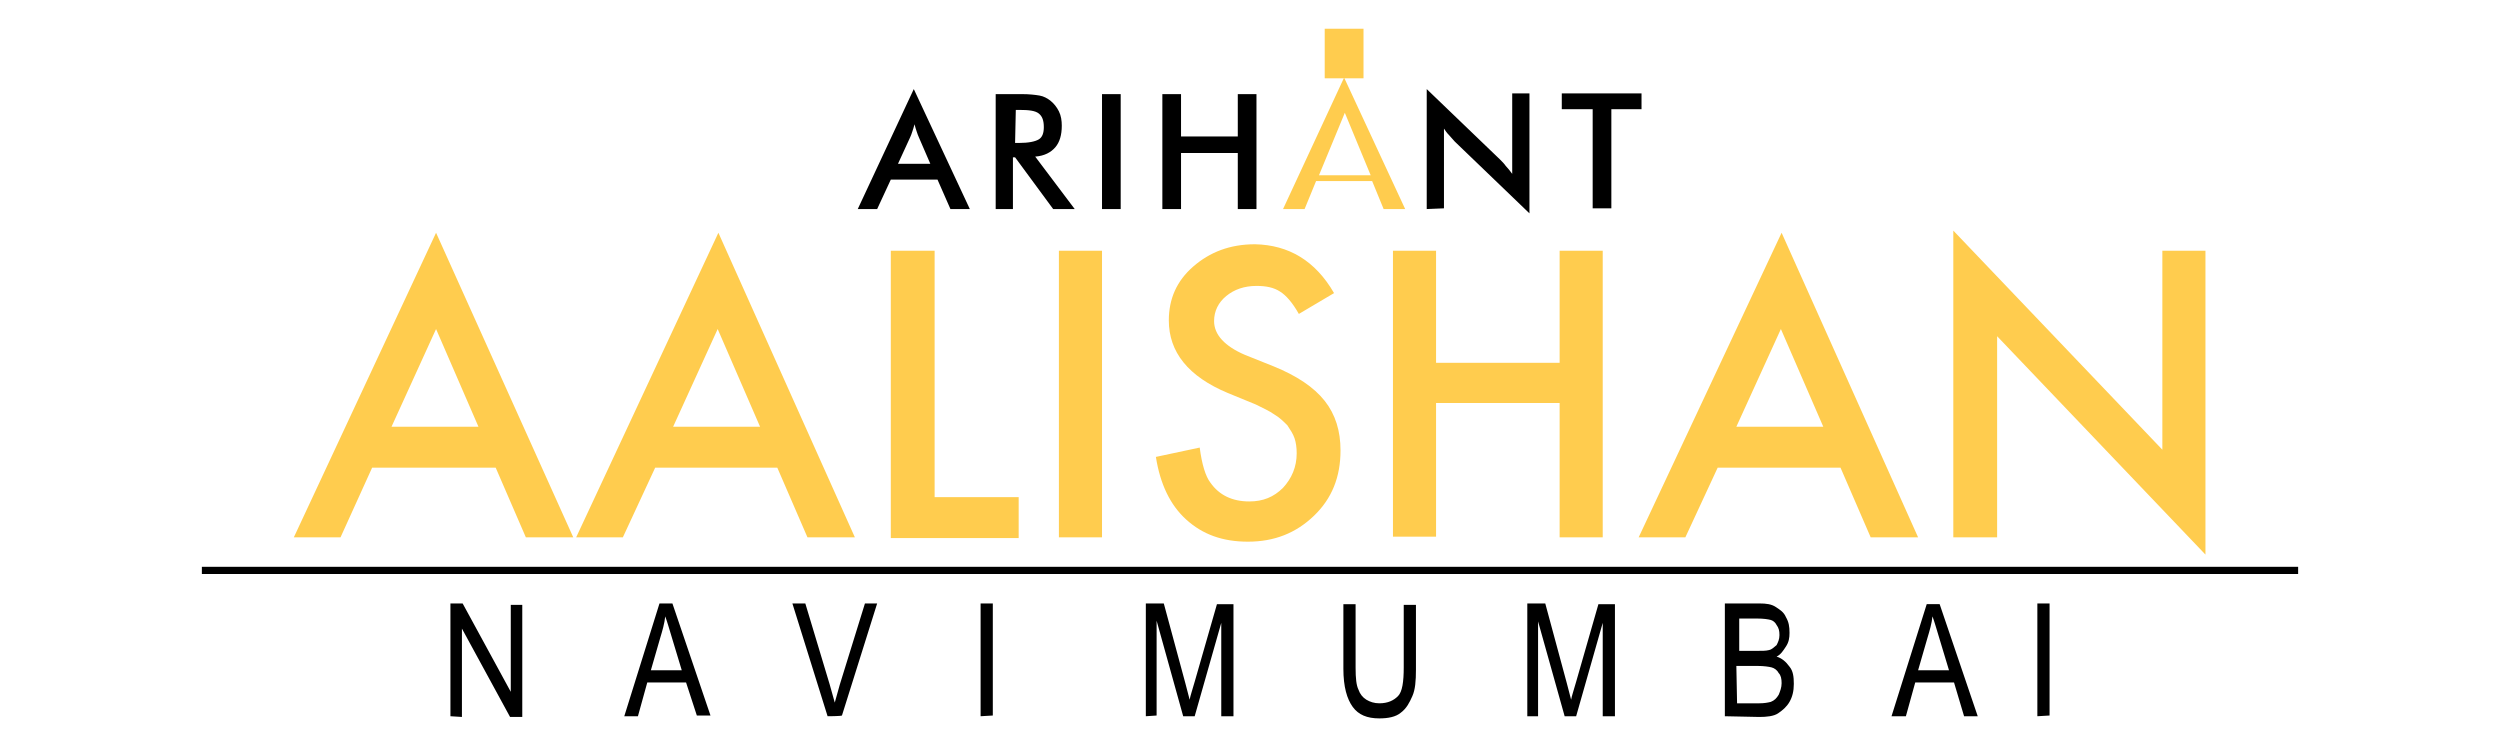<?xml version="1.0" encoding="utf-8"?>
<!-- Generator: Adobe Illustrator 23.0.1, SVG Export Plug-In . SVG Version: 6.00 Build 0)  -->
<!DOCTYPE svg PUBLIC "-//W3C//DTD SVG 1.1//EN" "http://www.w3.org/Graphics/SVG/1.1/DTD/svg11.dtd">
<svg version="1.1" id="Layer_1" xmlns:x="http://ns.adobe.com/Extensibility/1.0/" xmlns:i="http://ns.adobe.com/AdobeIllustrator/10.0/" xmlns:graph="http://ns.adobe.com/Graphs/1.0/"
	 xmlns="http://www.w3.org/2000/svg" xmlns:xlink="http://www.w3.org/1999/xlink" x="0px" y="0px" viewBox="0 0 348 104"
	 style="enable-background:new 0 0 348 104;" xml:space="preserve">
<style type="text/css">
	.st0{fill-rule:evenodd;clip-rule:evenodd;fill:#FFCC4E;}
	.st1{fill-rule:evenodd;clip-rule:evenodd;}
	.st2{fill:none;stroke:#000000;stroke-miterlimit:22.926;}
</style>
<g>
	<g>
		<rect x="184.4" y="4" class="st0" width="5.4" height="6.9"/>
	</g>
	<g>
		<path class="st0" d="M183.6,24.4L183.6,24.4l3.6-8.7l3.6,8.7H183.6z M187.1,10.8l-8.5,18.3h3l1.6-3.9h7.8l1.6,3.9h3L187.1,10.8z"
			/>
	</g>
	<g>
		<path class="st1" d="M224.3,15.2L224.3,15.2V29h-2.6V15.2h-4.3V13h11.1v2.2H224.3z M198.6,29.1L198.6,29.1V12.4l10.2,9.8
			c0.3,0.3,0.6,0.6,0.8,0.9c0.3,0.3,0.6,0.7,0.9,1.1V13h2.4v16.7l-10.4-10c-0.3-0.3-0.5-0.6-0.8-0.9s-0.5-0.6-0.7-0.9V29L198.6,29.1
			L198.6,29.1z M161.8,29.1L161.8,29.1v-16h2.6V19h7.9v-5.9h2.6v16h-2.6v-7.8h-7.9v7.8L161.8,29.1L161.8,29.1z M153.4,29.1
			L153.4,29.1v-16h2.6v16H153.4L153.4,29.1z M141,21.9L141,21.9v7.2h-2.4v-16h3.6c1.1,0,1.9,0.1,2.5,0.2c0.6,0.1,1.1,0.4,1.5,0.7
			c0.5,0.4,0.9,0.9,1.2,1.5s0.4,1.3,0.4,2c0,1.3-0.3,2.3-0.9,3c-0.6,0.7-1.5,1.2-2.8,1.3l5.5,7.3h-3l-5.3-7.2L141,21.9L141,21.9z
			 M141.3,19.9L141.3,19.9h0.5c1.4,0,2.3-0.2,2.8-0.5s0.7-0.9,0.7-1.7c0-0.9-0.2-1.5-0.7-1.9s-1.4-0.5-2.7-0.5h-0.5L141.3,19.9
			L141.3,19.9z M132.3,29.1L132.3,29.1l-1.8-4.1H124l-1.9,4.1h-2.7l7.8-16.7l7.8,16.7H132.3z M125,22.8h4.5l-1.6-3.7
			c-0.1-0.2-0.2-0.5-0.3-0.8s-0.2-0.6-0.3-1c-0.1,0.4-0.2,0.7-0.3,1c-0.1,0.3-0.2,0.6-0.3,0.8L125,22.8z"/>
	</g>
</g>
<g>
	<path class="st0" d="M69,65.1L69,65.1H51.8l-4.4,9.7h-6.5l19.8-42.4l19.1,42.4h-6.6L69,65.1z M66.6,59.4L66.6,59.4l-5.9-13.6
		l-6.2,13.6C54.4,59.4,66.6,59.4,66.6,59.4z M108.2,65.1L108.2,65.1h-17l-4.5,9.7h-6.5L100,32.4l19,42.4h-6.6L108.2,65.1z
		 M105.8,59.4L105.8,59.4l-5.9-13.6l-6.2,13.6C93.7,59.4,105.8,59.4,105.8,59.4z M130.1,34.9L130.1,34.9v34.3h11.7v5.7H124v-40
		C124,34.9,130.1,34.9,130.1,34.9z M153.4,34.9L153.4,34.9v39.9h-6V34.9H153.4z M185.7,40.8L185.7,40.8l-4.9,2.9
		c-0.9-1.6-1.8-2.6-2.6-3.1c-0.9-0.6-2-0.8-3.3-0.8c-1.7,0-3.1,0.5-4.2,1.4c-1.1,0.9-1.7,2.1-1.7,3.5c0,1.9,1.5,3.5,4.3,4.7l4,1.6
		c3.2,1.3,5.6,2.9,7.1,4.8c1.5,1.9,2.2,4.2,2.2,6.9c0,3.7-1.2,6.7-3.7,9.1s-5.5,3.6-9.2,3.6c-3.5,0-6.3-1-8.6-3.1
		c-2.2-2-3.6-4.9-4.2-8.7l6.1-1.3c0.3,2.3,0.8,4,1.5,4.9c1.2,1.7,3,2.6,5.4,2.6c1.9,0,3.4-0.6,4.7-1.9c1.2-1.3,1.9-2.9,1.9-4.8
		c0-0.8-0.1-1.5-0.3-2.1s-0.6-1.2-1-1.8c-0.5-0.5-1.1-1.1-1.8-1.5c-0.7-0.5-1.6-0.9-2.6-1.4l-3.9-1.6c-5.5-2.3-8.2-5.7-8.2-10.1
		c0-3,1.1-5.5,3.4-7.5c2.3-2,5.1-3.1,8.6-3.1C179.4,34.1,183.1,36.3,185.7,40.8z M199.9,50.5L199.9,50.5h17.2V34.9h6v39.9h-6V56.1
		h-17.2v18.6h-6V34.9h6V50.5z M256.2,65.1L256.2,65.1h-17.1l-4.5,9.7h-6.5L248,32.4l19,42.4h-6.6L256.2,65.1z M253.8,59.4
		L253.8,59.4l-5.9-13.6l-6.2,13.6C241.7,59.4,253.8,59.4,253.8,59.4z M271.9,74.8V32.1L301,62.6V34.9h6v42.3l-29-30.4v28
		C278,74.8,271.9,74.8,271.9,74.8z"/>
</g>
<g>
	<path d="M62.7,99.7V84h1.7l6.7,12.3V84.2h1.6v15.6H71l-6.7-12.3v12.3L62.7,99.7L62.7,99.7z"/>
	<path d="M86.9,99.7L91.8,84h1.8l5.3,15.6H97L95.5,95h-5.4l-1.3,4.7H86.9z M90.6,93.3h4.3L93.6,89c-0.4-1.3-0.7-2.4-1-3.2
		c-0.1,1-0.4,2-0.7,3L90.6,93.3z"/>
	<path d="M115.2,99.7L110.3,84h1.8l3.4,11.3c0.2,0.8,0.5,1.7,0.7,2.5c0.2-0.8,0.5-1.7,0.7-2.5l3.5-11.3h1.7l-4.9,15.6
		C117,99.7,115.2,99.7,115.2,99.7z"/>
	<path d="M136.5,99.7V84h1.7v15.6L136.5,99.7L136.5,99.7z"/>
	<path d="M159.5,99.7V84h2.5l3,11.1l0.6,2.3c0.1-0.6,0.4-1.4,0.7-2.5l3.1-10.8h2.3v15.6H170v-13l-3.7,13h-1.6L161,86.4v13.2
		L159.5,99.7L159.5,99.7z"/>
	<path d="M195.4,84.2h1.7v9c0,1.6-0.1,2.8-0.5,3.7s-0.8,1.7-1.6,2.3c-0.7,0.6-1.8,0.8-3,0.8c-1.7,0-2.9-0.5-3.7-1.6
		s-1.3-2.8-1.3-5.3v-9h1.7V93c0,1.4,0.1,2.4,0.4,3c0.2,0.6,0.6,1.1,1.1,1.4s1.1,0.5,1.8,0.5c1.2,0,2-0.4,2.6-1s0.8-2,0.8-4V84.2
		L195.4,84.2z"/>
	<path d="M212.6,99.7V84h2.5l3,11.1l0.6,2.3c0.1-0.6,0.4-1.4,0.7-2.5l3.1-10.8h2.3v15.6h-1.7v-13l-3.7,13h-1.6l-3.7-13.2v13.2H212.6
		L212.6,99.7z"/>
	<path d="M240.1,99.7V84h4.8c1,0,1.7,0.1,2.3,0.5s1.1,0.7,1.4,1.4c0.4,0.7,0.5,1.3,0.5,2.2c0,0.7-0.1,1.3-0.5,1.9s-0.7,1.1-1.3,1.4
		c0.7,0.2,1.3,0.7,1.8,1.4c0.5,0.6,0.6,1.4,0.6,2.4s-0.2,1.8-0.6,2.5c-0.4,0.7-1,1.2-1.6,1.6s-1.6,0.5-2.6,0.5L240.1,99.7
		L240.1,99.7z M241.8,90.6h2.8c0.7,0,1.2,0,1.6-0.1c0.5-0.1,0.7-0.4,1.1-0.7c0.2-0.4,0.4-0.8,0.4-1.4s-0.1-1-0.4-1.4
		c-0.2-0.4-0.5-0.6-0.8-0.7c-0.4-0.1-1-0.2-1.9-0.2h-2.5v4.7h-0.3L241.8,90.6L241.8,90.6z M241.8,97.9h3.1c0.7,0,1.2-0.1,1.6-0.2
		c0.5-0.2,0.8-0.5,1.1-1c0.2-0.5,0.4-1,0.4-1.6s-0.1-1.1-0.4-1.4c-0.2-0.4-0.6-0.7-1-0.8c-0.4-0.1-1.1-0.2-1.9-0.2h-3L241.8,97.9
		L241.8,97.9z"/>
	<path d="M263.3,99.7l4.9-15.6h1.8l5.3,15.6h-1.9L272,95h-5.4l-1.3,4.7H263.3z M267,93.3h4.3L270,89c-0.4-1.3-0.7-2.4-1-3.2
		c-0.1,1-0.4,2-0.7,3L267,93.3z"/>
	<path d="M283.6,99.7V84h1.7v15.6L283.6,99.7L283.6,99.7z"/>
</g>
<line class="st2" x1="28.1" y1="79.4" x2="319.9" y2="79.4"/>
</svg>
